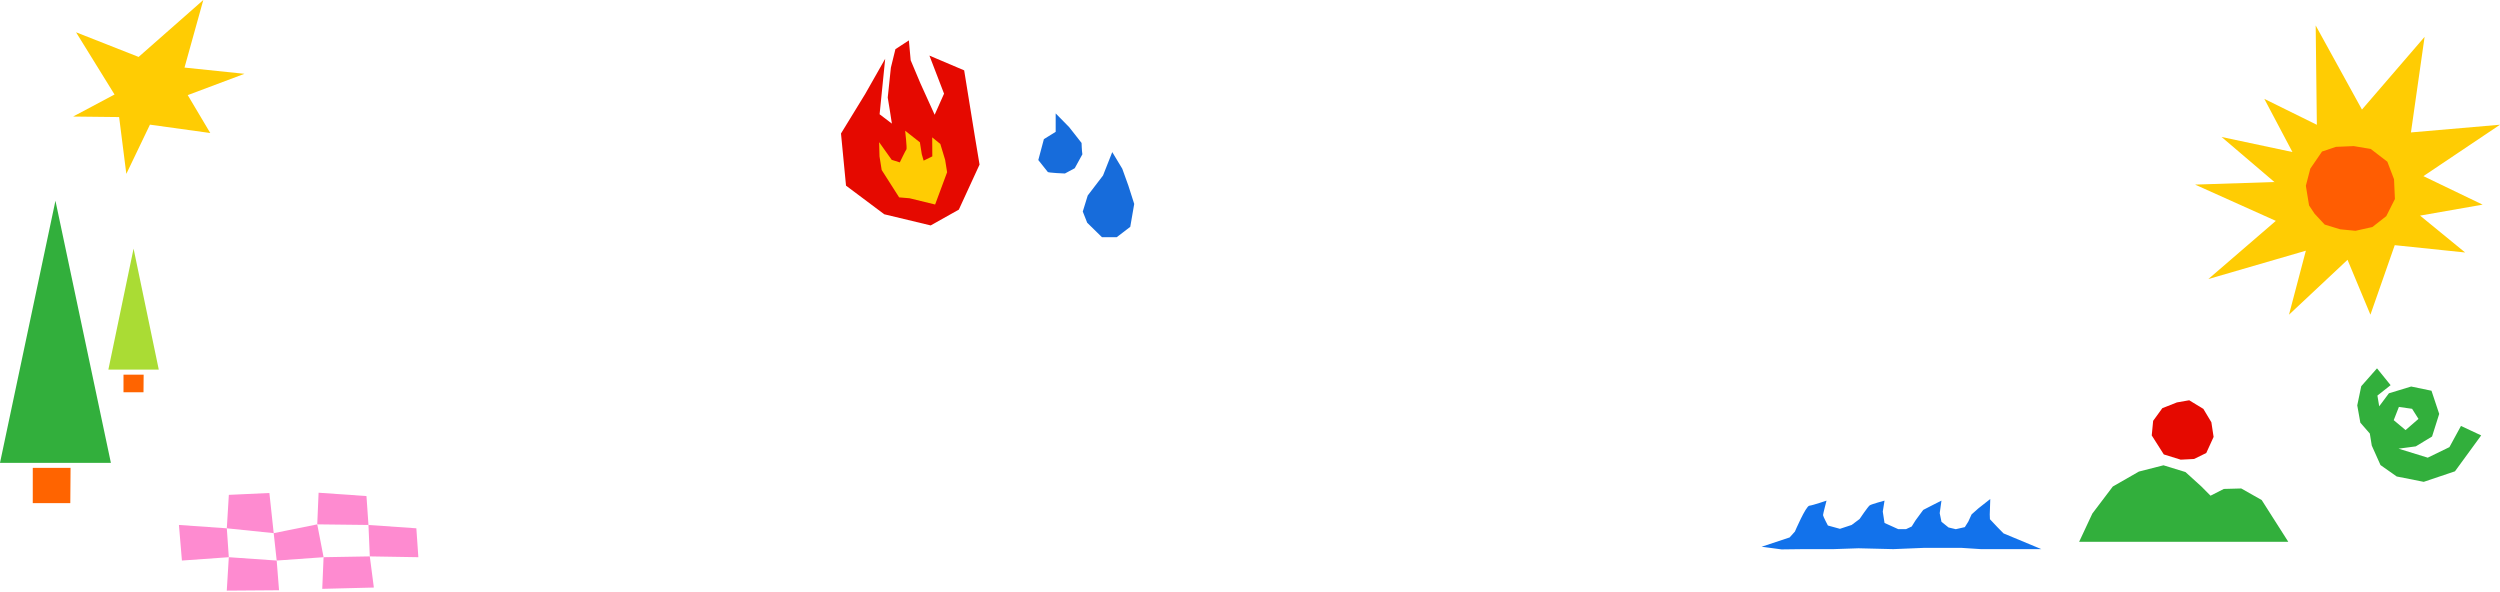 <svg width="992" height="235" viewBox="0 0 992 235" fill="none" xmlns="http://www.w3.org/2000/svg">
<path d="M13 199.656H27.894L28 185.656H13.008L13 199.656Z" fill="#FF6400"/>
<path d="M49 155.656H56.943L57 148.656H49.005L49 155.656Z" fill="#FF6400"/>
<path d="M22 79.656L35.504 143.494L44 183.657H0L22 79.656Z" fill="#32AF3C"/>
<path d="M53 98.656L63 146.656H43L53 98.656Z" fill="#AADC34"/>
<path d="M71 208.305L72.186 222.424L90.791 221.098L89.999 209.631L71 208.305Z" fill="#FE8BD0"/>
<path d="M90.806 196.36L89.999 209.632L108.604 211.551L106.891 195.616L90.806 196.36Z" fill="#FE8BD0"/>
<path d="M108.604 211.551L109.791 222.424L128.396 221.098L125.883 208.066L108.604 211.551Z" fill="#FE8BD0"/>
<path d="M126.418 195.513L125.884 208.066L146.209 208.305L145.417 196.839L126.418 195.513Z" fill="#FE8BD0"/>
<path d="M90.791 221.098L89.984 234.366L110.726 234.215L109.79 222.424L90.791 221.098Z" fill="#FE8BD0"/>
<path d="M128.396 221.098L127.865 233.651L148.345 233.139L146.735 220.778L128.396 221.098Z" fill="#FE8BD0"/>
<path d="M146.209 208.305L146.736 220.778L166 221.098L165.208 209.631L146.209 208.305Z" fill="#FE8BD0"/>
<path d="M961.74 191.196L951.017 189.069L944.582 184.54L941.118 176.801L940.348 172.035L936.584 167.717L935.359 160.85L936.942 153.24L943.193 146.155L948.596 152.835L943.357 156.969L944.068 161.222L947.921 156.058L956.744 153.372L964.812 155.04L967.874 164.243L965.041 173.204L958.592 177.118L951.737 178.031L963.335 181.603L971.932 177.419L976.518 169.007L984.527 172.769L974.133 187.016L961.74 191.196ZM949.827 166.719L954.529 170.656L959.653 166.214L957.124 162.213L951.881 161.466L949.827 166.719Z" fill="#32AF3C"/>
<path d="M55.002 22.589L30.181 12.813L45.447 37.502L29 46.246L47.268 46.453L50.127 69L59.498 49.464L83.434 52.783L74.494 37.743L97 29.288L73.212 26.815L80.672 0L55.002 22.589Z" fill="#FFCC03"/>
<path d="M441.343 60.353L437.682 69.634L431.609 77.577L429.645 83.938L431.398 88.384L437.261 94.123H443.106L448.487 90.008L450.057 80.921L447.733 73.649L445.313 66.938L441.343 60.353Z" fill="#176CDB"/>
<path d="M418.894 45V52.31L414.212 55.213L412 63.505L415.735 68.205C415.763 68.595 422.562 68.844 422.562 68.844L426.453 66.755L429.489 61.227C429.251 59.894 429.168 56.727 429.168 56.727L424.241 50.446L418.896 45.002L418.894 45Z" fill="#176CDB"/>
<path d="M795.001 211.65L792.475 209.075L789.606 206.025L789.535 204.121L789.74 198L785.017 201.724L782.321 204.121L781.015 206.981L779.641 209.163L776.054 209.982L773.163 209.291L770.373 207.038L769.676 203.619L770.373 198.646L767.593 200.045L763.131 202.335L760.078 206.492L758.561 208.92L756.339 209.954H753.193L747.781 207.505L747.084 202.998L747.781 198.647C747.781 198.647 742.621 200.046 741.924 200.512C741.226 200.978 737.88 205.95 737.88 205.95L734.741 208.3L730.091 209.835L725.308 208.522C725.308 208.522 723.377 204.863 723.377 204.397C723.377 203.931 724.771 198.647 724.771 198.647C724.771 198.647 719.333 200.512 717.938 200.668C716.543 200.823 712.22 210.924 712.22 210.924L710.128 213.255L699 216.942L706.935 218L715.471 217.895H727.496L737.463 217.556L751.268 217.895L763.496 217.392H778.282L786.025 217.895H810L795.002 211.65L795.001 211.65Z" fill="#1272EB"/>
<path d="M380.461 83.184L388.686 65.304L386.795 53.958L382.582 27.919L368.792 22.058L374.599 37.17L370.87 45.536L365.236 33.112L361.351 23.897L360.642 16.027L355.302 19.512L353.501 26.84L352.254 38.703C352.254 38.703 353.731 47.599 353.901 49.052L349.028 45.339L351.241 23.32L343.324 37.267L333.706 52.971L335.699 73.662L350.875 85.022L369.295 89.447L380.459 83.184L380.461 83.184Z" fill="#E50900"/>
<path d="M356.774 78.314L349.848 67.449L348.992 62.068L348.834 56.408L353.827 63.421L357.042 64.438C357.042 64.438 359.377 59.568 359.671 59.267C359.965 58.967 359.167 51.879 359.167 51.879L365.012 56.466L365.763 61.184L366.5 63.741L369.943 62.048L369.898 54.501L373.122 57.129L375.034 63.445L375.813 68.342L371.061 81.152L360.915 78.669L356.777 78.319L356.774 78.314Z" fill="#FFCC03"/>
<path d="M847.723 214.994H864.182H908L901.708 205.122L897.442 198.416L889.322 193.821L882.418 194.01L877.141 196.693L873.497 193.03L867.192 187.308L858.463 184.625L848.718 187.116L838.363 193.053L830.242 203.78L825 214.994H847.723Z" fill="#32AF3C"/>
<path d="M863.79 159.68L868.674 158.825L874.297 162.248L877.47 167.551L878.357 173.372L875.446 179.748L870.608 182.124L865.305 182.396L858.6 180.318L853.812 172.78L854.37 166.984L858.007 161.969L863.79 159.68Z" fill="#E50900"/>
<path d="M919.325 49.519L898.48 39.233L909.637 60.327L881.517 54.353L902.485 72.226L871 73.248L903.05 87.641L876.269 110.727L914.964 99.477L908.272 124.869L931.5 103.093L940.583 124.869L950.234 97.283L978.169 100.188L960.282 85.555L985.099 81.201L961.606 69.891L992 49.488L956.664 52.547L962.08 14.628L937.224 43.474L918.864 10.111L919.325 49.519Z" fill="#FFCC03"/>
<path d="M926.913 58.27L933.951 57.969L940.726 59.117L947.308 64.178L949.953 71.133L950.301 78.971L946.877 85.766L941.354 90.088L934.673 91.579L928.598 90.993L922.448 89.118L918.424 84.809L916.234 81.51L914.963 73.706L916.726 66.931L921.383 60.131L926.913 58.27Z" fill="#FF5D02"/>
</svg>
